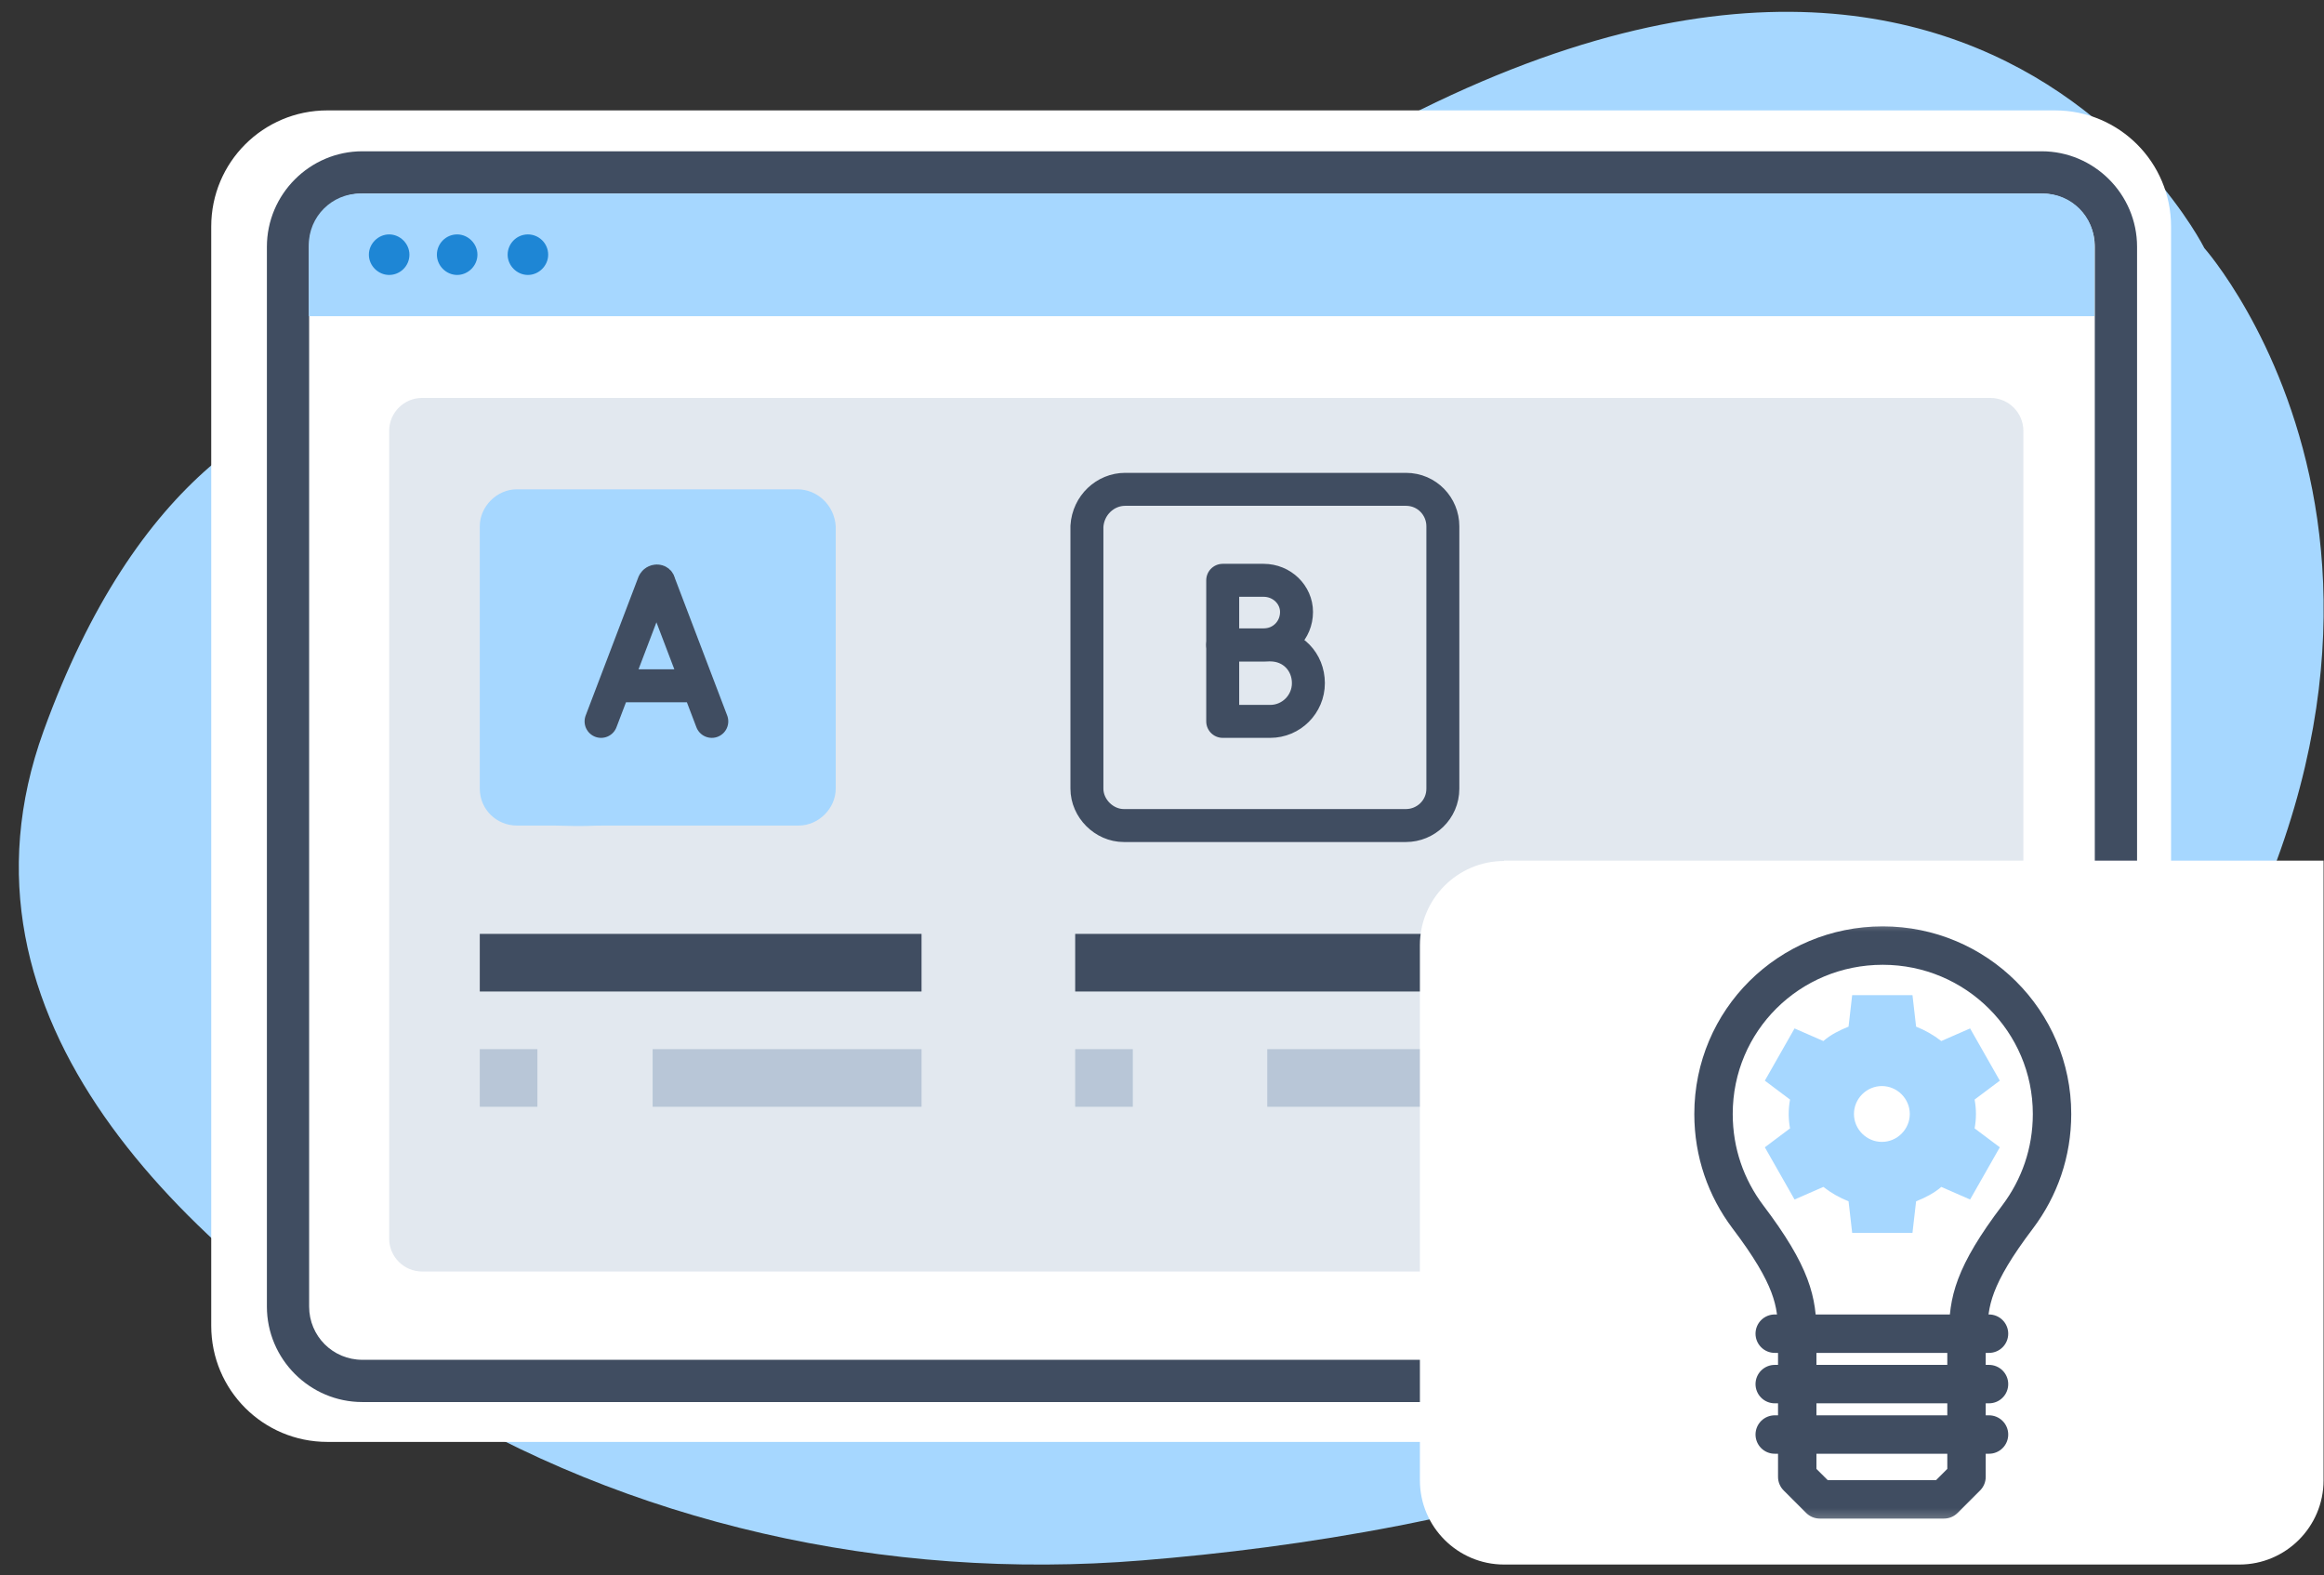 <?xml version="1.0" encoding="UTF-8"?> <svg xmlns="http://www.w3.org/2000/svg" width="121" height="82" viewBox="0 0 121 82" fill="none"><rect x="0" y="0" width="121" height="82" fill="#333333" stroke="none"/><g clip-path="url(#clip0_82_3273)"><g clip-path="url(#clip1_82_3273)"><path fill-rule="evenodd" clip-rule="evenodd" d="M31.599 21.663C31.599 21.663 11.893 11.541 2.272 38.044C-3.183 53.083 9.639 65.011 21.764 72.522C32.69 79.281 46.084 82.321 59.461 81.23C76.038 79.889 98.928 74.936 110.909 58.627C131.045 31.23 114.772 12.918 114.772 12.918C114.772 12.918 99.929 -16.821 57.744 16.173C57.744 16.173 45.727 26.044 31.599 21.663Z" fill="#A6D7FF"></path><path fill-rule="evenodd" clip-rule="evenodd" d="M106.993 75.061H17.043C13.699 75.061 10.998 72.361 10.998 69.016V11.792C10.998 8.448 13.699 5.747 17.043 5.747H106.993C110.337 5.747 113.037 8.448 113.037 11.792V69.016C113.037 72.361 110.337 75.061 106.993 75.061Z" fill="white"></path><path d="M106.296 72.986H18.867C16.131 72.986 13.896 70.751 13.896 68.015V12.847C13.896 10.111 16.131 7.875 18.867 7.875H106.296C109.032 7.875 111.267 10.111 111.267 12.847V68.015C111.267 70.751 109.032 72.986 106.296 72.986ZM18.867 10.075C17.329 10.075 16.095 11.309 16.095 12.847V68.015C16.095 69.553 17.329 70.787 18.867 70.787H106.296C107.834 70.787 109.067 69.553 109.067 68.015V12.847C109.067 11.309 107.834 10.075 106.296 10.075H18.867Z" fill="#404D61"></path><path fill-rule="evenodd" clip-rule="evenodd" d="M106.385 10.075H18.76C17.275 10.075 16.077 11.273 16.077 12.757V16.459H109.05V12.757C109.05 11.273 107.851 10.075 106.367 10.075H106.385Z" fill="#A6D7FF"></path><path fill-rule="evenodd" clip-rule="evenodd" d="M21.317 13.258C21.317 13.848 20.834 14.313 20.262 14.313C19.689 14.313 19.206 13.83 19.206 13.258C19.206 12.686 19.689 12.203 20.262 12.203C20.834 12.203 21.317 12.686 21.317 13.258ZM23.802 12.203C23.212 12.203 22.747 12.686 22.747 13.258C22.747 13.83 23.23 14.313 23.802 14.313C24.375 14.313 24.858 13.83 24.858 13.258C24.858 12.686 24.375 12.203 23.802 12.203ZM27.486 12.203C26.896 12.203 26.431 12.686 26.431 13.258C26.431 13.83 26.914 14.313 27.486 14.313C28.058 14.313 28.541 13.83 28.541 13.258C28.541 12.668 28.058 12.203 27.486 12.203Z" fill="#1E86D5"></path><path opacity="0.4" d="M103.631 20.715H21.979C21.03 20.715 20.262 21.484 20.262 22.432V64.474C20.262 65.422 21.03 66.191 21.979 66.191H103.631C104.579 66.191 105.348 65.422 105.348 64.474V22.432C105.348 21.484 104.579 20.715 103.631 20.715Z" fill="#B8C6D7"></path><path d="M47.98 54.615H33.98V57.615H47.98V54.615Z" fill="#B8C6D7"></path><path d="M82.981 54.615H65.981V57.615H82.981V54.615Z" fill="#B8C6D7"></path><path d="M47.98 48.615H24.98V51.615H47.98V48.615Z" fill="#404D61"></path><path d="M82.981 48.615H55.98V51.615H82.981V48.615Z" fill="#404D61"></path><path d="M78.309 44.803H120.977V77.064C120.977 79.478 119.01 81.445 116.596 81.445H78.309C75.895 81.445 73.928 79.478 73.928 77.064V49.202C73.928 46.788 75.895 44.821 78.309 44.821V44.803Z" fill="white"></path><rect x="24.98" y="54.615" width="3" height="3" fill="#B8C6D7"></rect><rect x="55.98" y="54.615" width="3" height="3" fill="#B8C6D7"></rect></g><g clip-path="url(#clip2_82_3273)"><path d="M41.522 25.473H26.902C25.873 25.473 24.98 26.365 24.98 27.395V41.053C24.98 42.151 25.873 42.975 26.902 42.975H28.824L30 43C31 43 30.5 42.975 31.775 42.975H41.59C42.62 42.975 43.512 42.083 43.512 41.053V27.395C43.443 26.297 42.551 25.473 41.522 25.473Z" fill="#A6D7FF"></path><path d="M31.295 37.553L34.04 30.346C34.109 30.209 34.315 30.209 34.315 30.346L37.06 37.553M32.187 35.7H36.305M58.581 25.473H73.201C74.299 25.473 75.123 26.365 75.123 27.395V41.053C75.123 42.151 74.23 42.975 73.201 42.975H71.279H70H68.328H58.513C57.483 42.975 56.591 42.083 56.591 41.053V27.395C56.66 26.297 57.552 25.473 58.581 25.473Z" stroke="#404D61" stroke-width="1.716" stroke-linecap="round" stroke-linejoin="round"></path><path d="M67.504 31.856C67.504 32.817 66.749 33.572 65.788 33.572H63.661V30.209H65.788C66.749 30.209 67.504 30.964 67.504 31.856Z" stroke="#404D61" stroke-width="1.716" stroke-linecap="round" stroke-linejoin="round"></path><path d="M68.122 35.562C68.122 36.661 67.23 37.553 66.132 37.553H63.661V33.572H66.132C67.298 33.572 68.122 34.464 68.122 35.562Z" stroke="#404D61" stroke-width="1.716" stroke-linecap="round" stroke-linejoin="round"></path></g><mask id="mask0_82_3273" style="mask-type:luminance" maskUnits="userSpaceOnUse" x="82" y="47" width="31" height="33"><path d="M112.98 47.615H82.981V79.615H112.98V47.615Z" fill="white"></path></mask><g mask="url(#mask0_82_3273)"><path d="M93.574 69.427C93.574 67.787 93.34 66.427 90.996 63.334C89.871 61.834 89.215 60.006 89.215 57.99C89.215 53.115 93.152 49.224 98.027 49.224C102.902 49.224 106.84 53.162 106.84 57.99C106.84 60.006 106.184 61.834 105.059 63.334C102.715 66.427 102.48 67.787 102.48 69.427M92.402 69.427H103.559" stroke="#404D61" stroke-width="2" stroke-linecap="round" stroke-linejoin="round"></path><path d="M93.574 69.427V76.881L94.746 78.052H101.215L102.387 76.881V69.427M92.402 72.052H103.559M92.402 74.677H103.559" stroke="#404D61" stroke-width="2" stroke-linecap="round" stroke-linejoin="round"></path><path fill-rule="evenodd" clip-rule="evenodd" d="M96.246 62.537C95.777 62.349 95.356 62.115 94.934 61.787L93.434 62.443L91.887 59.724L93.199 58.74C93.106 58.224 93.106 57.756 93.199 57.24L91.887 56.256L93.434 53.537L94.934 54.193C95.309 53.865 95.777 53.631 96.246 53.443L96.434 51.803H99.574L99.762 53.443C100.23 53.631 100.652 53.865 101.074 54.193L102.574 53.537L104.121 56.256L102.809 57.24C102.902 57.756 102.902 58.224 102.809 58.74L104.121 59.724L102.574 62.443L101.074 61.787C100.699 62.115 100.23 62.349 99.762 62.537L99.574 64.177H96.434L96.246 62.537ZM97.981 56.537C97.184 56.537 96.527 57.193 96.527 57.99C96.527 58.787 97.184 59.443 97.981 59.443C98.777 59.443 99.434 58.787 99.434 57.99C99.434 57.193 98.777 56.537 97.981 56.537Z" fill="#A6D7FF"></path></g></g><defs><clipPath id="clip0_82_3273"><rect width="120" height="80.83" fill="white" transform="translate(0.98 0.615)"></rect></clipPath><clipPath id="clip1_82_3273"><rect width="119.993" height="80.83" fill="white" transform="translate(0.984 0.615)"></rect></clipPath><clipPath id="clip2_82_3273"><rect width="68" height="21" fill="white" transform="translate(24.98 24.615)"></rect></clipPath></defs></svg> 